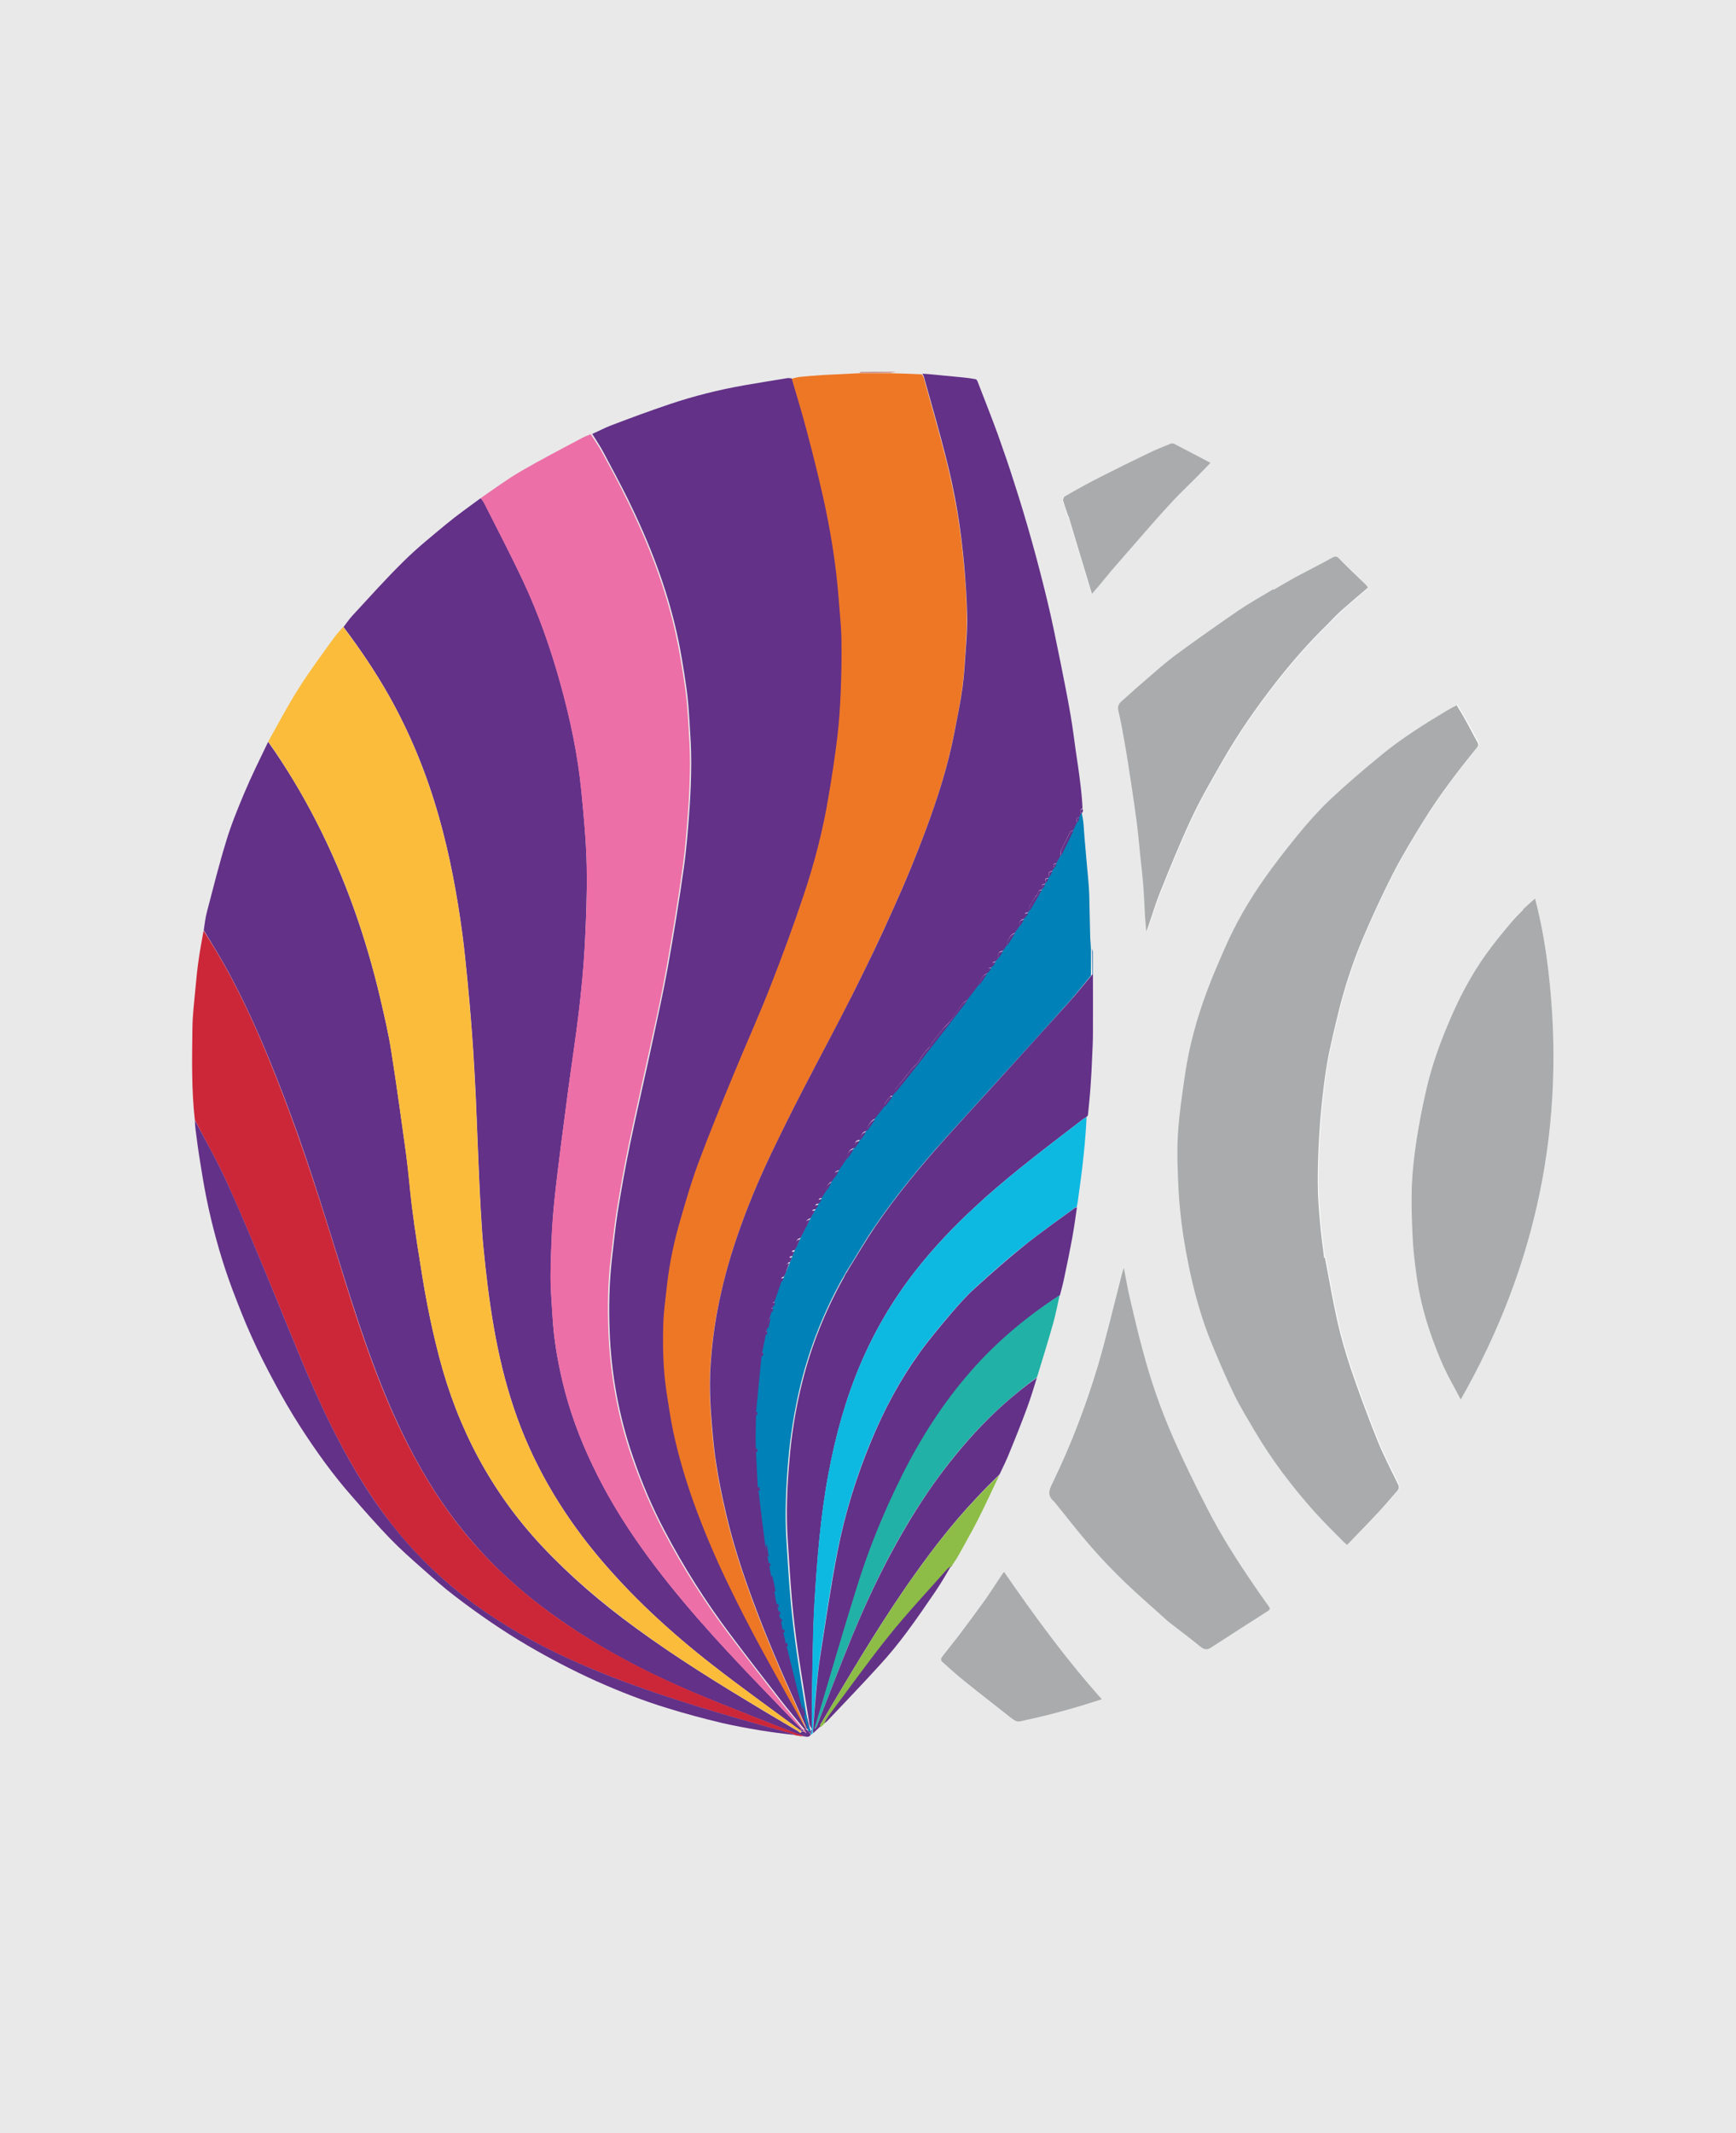 <?xml version="1.0" encoding="UTF-8"?>
<svg id="Layer_1" data-name="Layer 1" xmlns="http://www.w3.org/2000/svg" version="1.1" viewBox="0 0 1366 1678">
  <defs>
    <style>
      .cls-1 {
        fill: #633287;
      }

      .cls-1, .cls-2, .cls-3, .cls-4, .cls-5, .cls-6, .cls-7, .cls-8, .cls-9, .cls-10, .cls-11, .cls-12, .cls-13, .cls-14, .cls-15, .cls-16, .cls-17 {
        stroke-width: 0px;
      }

      .cls-2 {
        fill: #0eb9e1;
      }

      .cls-3 {
        fill: #633188;
      }

      .cls-4 {
        fill: #a9abac;
      }

      .cls-5 {
        fill: #e9e9e9;
      }

      .cls-6 {
        fill: #633288;
      }

      .cls-7 {
        fill: #8dbd46;
      }

      .cls-8 {
        fill: #21b1a6;
      }

      .cls-9 {
        fill: #ee7726;
      }

      .cls-10 {
        fill: #b35950;
      }

      .cls-11 {
        fill: #0081b7;
      }

      .cls-12 {
        fill: #2166a7;
      }

      .cls-13 {
        fill: #cc2739;
      }

      .cls-14 {
        fill: #ed6fa7;
      }

      .cls-15 {
        fill: #fbbc3b;
      }

      .cls-16 {
        fill: #fff;
      }

      .cls-17 {
        fill: #623288;
      }
    </style>
  </defs>
  <rect class="cls-5" x="-174.4" y="-169" width="14127.5" height="3721.9"/>
  <path class="cls-10" d="M674.9,375.9s0-.2,0-.4c6.8-.1,13.7-.1,20.8-.1s.3.2,0,.4c-7.1.1-14,.1-20.8.1h0Z"/>
  <path class="cls-3" d="M611.7,1166c.6,1.8,1,3.7,1.3,5.9-.1.3-.2.4-.2.4,0,0,.2.2.2.3.2.8.4,1.6.6,2.6-.6-.4-1.5-1-1.6-1.7-.3-2.4-.4-4.9-.3-7.5h0Z"/>
  <path class="cls-3" d="M613,1172.5c-.1,0-.2,0-.3-.2,0,0,0,0,.2-.2,0,0,.1.2,0,.4h0Z"/>
  <g>
    <path class="cls-16" d="M1042.5,988.8c-1-8.7-2.4-17.5-3.1-26.2-.9-11.3-1.9-22.6-1.9-33.9s.5-25.6,1.3-38.5c.7-11.7,1.9-23.3,3.3-35,1-8.9,2.3-17.7,4.1-26.5,2.2-11,4.9-21.7,7.5-32.5,4.8-19.7,11.1-38.9,18.9-57.5,7.3-17.5,15.3-34.7,23.9-51.5,7.5-14.5,15.9-28.4,24.5-42.3,12.5-20,26.8-38.8,41.7-57.1,1.3-1.6,1.3-2.7.5-4.2-3.3-5.9-6.3-11.9-9.6-17.7-2.1-3.8-4.5-7.6-6.8-11.5-2.7,1.5-5.2,2.7-7.6,4.1-18.4,11.1-36.6,22.5-53.2,36.3-13.3,11.2-26.7,22.4-39.3,34.3-9.1,8.5-17.3,18.1-25.2,27.7-9.2,11.2-18.2,22.7-26.5,34.7-11.8,16.9-22.1,34.6-30.4,53.5-4.9,11.2-9.8,22.4-14.1,33.9-8,21.6-14.1,43.7-17.5,66.4-2.3,15.9-4.7,31.8-5.6,47.8-.8,14.5-.1,28.9.6,43.4.5,11,1.6,21.8,3.3,32.6,1.6,11.2,3.6,22.4,6.2,33.5,4.1,18.2,9.2,36,16.3,53.3,5.5,13.4,11.1,26.8,17.4,39.7,5,10.4,11,20.2,16.9,30.1,13.5,22.7,29.4,43.8,47.1,63.5,7.3,8.2,15.2,15.7,22.8,23.5.7.7,1.5,1.4,2.6,2.3,8.4-8.7,16.7-17.1,24.7-25.8,5-5.4,9.8-11,14.6-16.6,1.5-1.7,1.6-3.4.6-5.7-5.7-11.5-11.7-23.1-16.4-35-7.3-18.2-14.1-36.5-20.4-55-4.3-12.5-7.9-25.2-10.8-38-3.7-16.6-6.5-33.2-9.8-50.5M1198.2,715.7c-3.3,3.5-6.8,6.9-9.8,10.6-6.4,7.9-13.1,15.7-19,24-11.9,16.8-21.4,35.1-29.5,54-7.2,17-13.2,34.4-17.5,52.2-3.1,13.3-5.7,26.8-7.8,40.2-1.9,11.9-3.3,23.8-3.7,35.8-.5,13.2,0,26.3.6,39.5.6,10.4,1.9,20.7,3.1,31.1,2,14.9,5.4,29.5,10.3,43.6,3.3,9.6,6.9,19,11,28.2,3.8,8.6,8.6,16.8,13.5,25.9,60.3-105.5,83-217.4,69-336.9-2.2-19.1-5.5-38.1-10.5-57.3-3.6,3.3-6.5,5.9-9.7,9M918.9,1275.4c8.5,6.5,17.1,13.1,25.4,19.8,2.8,2.3,5.1,3,8.4.9,14.9-9.8,30-19.3,45.1-29,1.6-1,1.6-1.7.6-3.3-4-5.5-7.7-11-11.5-16.4-13.5-19.7-26.3-39.7-37.2-61.1-9.4-18.4-18.6-37-26.9-55.9-9.4-21.8-17.4-44.3-23.5-67.4-3.6-13.9-7-27.7-10.3-41.7-1.9-8-3.3-16.1-4.8-24.1-1.3,3.4-2.1,6.9-2.9,10.3-5.8,22.5-11,45.2-17.7,67.4-9.3,30.8-20.6,60.8-34.7,89.9-2.7,5.5-6.1,10.8.2,16.2.3.2.6.7.8.9,9.4,11.5,18.5,23.4,28.3,34.6,8.5,9.8,17.6,19.2,26.9,28.2,10.8,10.5,22.3,20.3,33.8,30.7M1002,464.1c-9,5.5-18.3,10.5-27,16.3-17,11.7-33.9,23.5-50.5,35.8-8.5,6.3-16.3,13.4-24.2,20.3-5.9,5-11.7,10.4-17.5,15.5-2.3,2-3.3,4.1-2.4,7.2,1.9,8,3.4,16.2,4.8,24.4,1.9,11.2,3.6,22.4,5.4,33.7,1.5,9.9,3,19.9,4.3,30,1,8.5,1.7,17.1,2.7,25.6.8,7.9,1.9,15.9,2.4,23.8.7,8.2.9,16.4,1.4,24.6.2,3.6.6,7.2,1,11.7.6-1.3.7-1.7.9-2.2,3.4-9.9,6.4-20,10.4-29.8,7.8-19.3,15.6-38.7,24.5-57.6,7.1-15.2,15.5-29.6,23.9-44.2,12.5-21.7,26.6-42.3,42.1-62,12.5-16,25.8-31.4,40.4-45.5,4-3.8,7.8-8,11.9-11.8,6.5-5.9,13.4-11.5,20.3-17.4-.3-.6-.7-1.5-1.3-2-7.1-7-14.3-13.9-21.4-20.9-2-2-3.4-1.7-5.5-.6-9.7,5.1-19.5,10.1-29.1,15.4-5.6,3-11.1,6.3-17,9.8M807.5,1353c19.9-4,39.5-9.6,59.4-16.2-28.4-31.6-53-65.4-76.9-100.2-.8.9-1.3,1.5-1.7,2.1-4.3,6.5-8.5,13.3-13.1,19.6-7.3,10.1-14.8,20.3-22.4,30.3-3.8,5.1-8,10.1-12,15.3-.5.7-.5,2.6.1,3.1,6.1,5.5,12.2,11,18.6,16.1,12,9.7,24.2,19.1,36.4,28.7,2.1,1.6,4.2,3,7,2.3,1.3-.3,2.7-.6,4.5-1.2M840.6,406.5c6.1,19.9,12,40,18.3,60.8,1.5-1.7,2.7-3,3.8-4.4,4-4.8,7.8-9.6,11.8-14.2,7.1-8.4,14.3-16.7,21.6-24.8,8.6-9.8,17.4-19.7,26.2-29.4,6.2-6.6,12.7-12.8,19.1-19.2,3.5-3.5,7-7.1,10.8-11.1-9.7-5.1-19.1-10.1-28.7-15-.8-.5-2.3-.2-3.4.2-5.6,2.3-11.2,4.7-16.7,7.2-12.5,6.1-24.9,12-37.3,18.4-9.7,5-19.1,10.3-28.6,15.6-.8.5-1.5,2.3-1.3,3.3,1.2,4.1,2.7,8,4.1,12.6h.1Z"/>
    <path class="cls-10" d="M676.7,293.2v-.5c7.9-.1,16-.1,24.2-.1s.3.3,0,.5c-8.3.1-16.3.1-24.2.1Z"/>
    <path class="cls-3" d="M465.3,341.7c5.4-2.4,10.6-5.2,16.2-7.3,15-5.7,30.1-11.3,45.3-16.4,19-6.4,38.5-11.3,58.3-14.8,11.3-2,22.7-3.8,34.2-5.7,1.2-.2,2.3,0,3.8.2,4.2,13.6,8.4,26.9,11.9,40.4,4.7,17.6,9.1,35.3,13.1,53,5.7,25.9,10.1,52,12.1,78.3.8,11.2,2.1,22.4,2.3,33.5.3,13.9,0,27.9-.6,41.8-.5,11.7-1.2,23.2-2.6,34.7-1.9,15.9-4.3,31.6-7,47.3-4.4,26.1-11,51.6-19.3,76.7-8.2,24.1-16.9,48-26.1,71.7-9.2,23.3-19.6,46.2-29,69.4-9.7,23.4-19.2,46.9-28.1,70.6-5.4,14.5-9.7,29.5-14,44.3-4.8,16.7-8.5,33.7-10.5,50.9-1.2,10.5-2.7,21-3,31.5-.6,17.8,0,35.7,2.6,53.4,1.6,10.6,3.1,21.2,5.4,31.7,4.1,18.9,9.6,37.3,16.1,55.5,8.3,23,17.8,45.2,28.6,67.1,7.5,15.3,15.2,30.3,23.2,45.2,11.9,21.9,24.1,43.6,36.3,65.4h-.2c-.5.2-.7.3-.9.3s-.5,0-.5-.2c-6.2-7.6-12.4-14.8-18.2-22.3-13.6-17.5-27.2-34.9-40.4-52.6-19.2-25.6-36.4-52.7-51.3-81.1-9.8-18.5-18-37.9-24.8-57.7-11.2-32.3-17.3-65.6-18.5-99.7-.7-18.5-.3-37.1,1.7-55.5,1.5-12.7,2.7-25.4,4.7-38.1,2.9-18,6.1-35.9,9.8-53.7,5.5-26.5,11.7-52.7,17.3-79,4.2-19.7,8.6-39.3,12.2-59.1,4.7-26.2,9-52.5,12.7-78.8,2.2-15.6,3.4-31.4,4.5-47.1.8-11.9,1.3-23.8,1.3-35.7s-.6-19.7-1.2-29.5-1.2-19.6-2.6-29.3c-2.1-14.3-4.3-28.7-7.5-42.8-8.2-36.9-22-71.9-38.6-105.7-6.2-12.5-12.8-24.7-19.3-36.9-2.6-4.9-5.7-9.4-8.6-14.1h-.6Z"/>
    <path class="cls-3" d="M270.3,493.3c2.3-3,4.4-6.2,7-9,13.4-14.5,26.6-29.3,40.7-43.1,10.5-10.4,22-19.6,33.3-29,8.6-7.1,17.7-13.5,26.9-20.3,1.2,1.3,2.1,2.6,2.8,3.8,10.4,20.6,21.1,41,30.9,61.9,12,25.6,21.3,52.2,28.9,79.4,7.9,28.3,14,57,16.8,86.4,1.9,19.5,3.7,38.9,4.1,58.4.3,21.2-.5,42.5-1.6,63.6-.9,17.3-2.7,34.4-4.7,51.5-2.4,20.3-5.6,40.6-8.3,60.8-3.7,28.9-7.8,57.8-10.8,86.7-1.9,18.4-2.6,37.1-3,55.6-.2,12.4.8,24.6,1.6,37,1,16.8,3.8,33.2,7.7,49.5,5.4,23,13.5,45,23.7,66.2,11,23.1,24.2,44.8,39,65.5,27.2,38.2,58.9,72.7,91.3,106.5,11.4,12,23,23.8,34.4,35.8-.5.2-.8.3-1.5.5-23.1-17-46.3-33.6-68.7-51.1-33.5-26-64.6-54.7-91.7-87.4-28.4-34.4-50.6-72.4-64.8-114.9-13.9-41.4-19.8-84.3-24-127.4-.9-9.4-1.4-18.9-2-28.4-.5-8.6-.9-17.3-1.3-25.9-.5-10.4-.8-20.6-1.3-31-.5-10.6-.8-21.3-1.3-31.9-.6-12-1.2-24.1-2-36.1-.6-8.6-1.2-17.1-1.9-25.8-.8-9.8-1.6-19.5-2.6-29.3-1.3-12.5-2.4-24.9-4.1-37.4-4.2-31.1-9.9-61.9-18.5-92.1-9.4-33.2-22.3-64.9-39.2-95-10.7-18.9-22.8-36.8-35.9-54.2h0Z"/>
    <path class="cls-9" d="M634.1,1360.2c-12.1-21.8-24.4-43.5-36.3-65.4-8-14.9-15.9-30.1-23.2-45.2-10.7-21.9-20.3-44.2-28.6-67.1-6.5-18.2-12-36.6-16.1-55.5-2.2-10.5-3.8-21.1-5.4-31.7-2.7-17.7-3.1-35.6-2.6-53.4.3-10.5,1.9-21,3-31.5,2-17.3,5.6-34.3,10.5-50.9,4.3-14.9,8.6-29.8,14-44.3,8.9-23.8,18.4-47.2,28.1-70.6,9.6-23.2,19.9-46,29-69.4,9.3-23.7,18.1-47.6,26.1-71.7,8.4-25.1,15-50.6,19.3-76.7,2.7-15.7,5.1-31.5,7-47.3,1.4-11.5,2.1-23.2,2.6-34.7.6-13.9.8-27.9.6-41.8-.2-11.2-1.5-22.4-2.3-33.5-2.1-26.5-6.4-52.6-12.1-78.3-4-17.7-8.4-35.4-13.1-53-3.5-13.4-7.7-26.7-11.5-40.3,2.4-.7,4.9-1.3,7.3-1.5,5.8-.6,11.7-1,17.5-1.4,9.3-.5,18.6-.9,28.3-1.4h24.6c8.3.2,16.1.5,24.5.9.8,1,1.3,1.9,1.6,2.8,5.8,21.2,12,42.3,17.4,63.6,3.6,14.1,6.5,28.3,9,42.7,2.3,13.8,4,27.6,5.2,41.5,1.3,12.8,2,25.8,2.3,38.7.2,9.1-.5,18.2-1,27.3-.7,10.3-1.3,20.6-2.7,30.9-1.6,11.7-4,23.2-6.3,34.7-5.1,26.6-13.4,52.2-22.8,77.5-7.6,20.2-15.9,40.2-24.7,59.9-10.4,23.1-21.2,45.8-32.5,68.4-12.9,25.8-26.7,51.1-39.9,76.7-8.4,16.2-16.4,32.6-24.4,49.1-10.1,21.2-19.2,43-26.8,65.3-6.5,19.3-11.8,38.9-15.6,59-2.9,15.9-4.7,31.8-5.5,47.9-.5,10.3-.1,20.6.6,30.9.9,13.2,2,26.3,4,39.4,2.1,14,4.9,27.7,8.2,41.5,5.6,23.9,13.4,47.2,21.9,70.2,10.3,27.5,21.9,54.4,34,81.2,2.6,5.7,5,11.5,7.3,17.4-.3,0-.6-.3-.8-.6h.1Z"/>
    <path class="cls-3" d="M635,1360.5c-2.4-5.7-4.9-11.5-7.5-17.3-12.1-26.8-23.8-53.7-34-81.2-8.6-23-16.3-46.3-21.9-70.2-3.3-13.8-6.1-27.6-8.2-41.5-2-13.1-3-26.2-4-39.4-.7-10.3-1-20.6-.6-30.9.8-16.1,2.6-32.1,5.5-47.9,3.7-20,9-39.7,15.6-59,7.6-22.3,16.7-44.1,26.8-65.3,7.9-16.4,16-32.9,24.4-49.1,13.2-25.6,26.9-50.9,39.9-76.7,11.3-22.6,22.3-45.3,32.5-68.4,8.9-19.7,17.1-39.6,24.7-59.9,9.4-25.3,17.7-50.9,22.8-77.5,2.2-11.5,4.7-23.1,6.3-34.7,1.4-10.3,2-20.6,2.7-30.9.6-9.1,1.3-18.2,1-27.3-.3-12.9-1.2-25.9-2.3-38.7-1.3-13.9-2.9-27.7-5.2-41.5-2.4-14.3-5.4-28.6-9-42.7-5.4-21.3-11.5-42.4-17.4-63.6-.2-.9-.8-1.7-1.3-2.8,5.9.3,12,1,18.2,1.6,4.5.5,9.1.8,13.6,1.3,3.4.3,6.8.8,10,1.4.7.1,1.5,1.2,1.7,2,5.2,13.6,10.7,27.3,15.7,41,4.5,12.6,8.9,25.3,12.9,38,10,30.8,18.6,61.9,26.2,93.4,4,16.4,7.2,33,10.6,49.5,2.7,13.5,5.4,26.9,7.7,40.4,1.6,9.1,2.7,18.3,4,27.5,1.3,8.9,2.7,17.7,3.7,26.6.8,6.3,1.4,12.6,1.7,19.2-2.8,1.2-1.4,2.8-.9,4.4-.5,1.2-.9,2.1-1.6,3-3.6.2-2.1,2.3-1.6,4.1-.9,2-1.7,3.7-2.9,5.6-1,.5-2.2.8-2.7,1.5-2.6,5-5.1,10-7.5,15-.5.9.1,2.3.2,3.6-1.2,2.2-2.2,4.2-3.5,6.2-3,.1-2.8,1.5-1.6,3.5-.5.9-.9,1.6-1.6,2.3-3.1.7-3.5,1.6-2.3,4.7-.2.5-.5.8-.9,1-3,.1-2.9,1.5-1.6,3.5-.2.5-.5.8-.9,1-3,.1-2.9,1.5-1.6,3.5-.2.5-.5.8-.9,1-3.3,0-2.7,3-4.1,4.4-2.3,2.4-3.8,5.8-5.6,8.9-.3.7.1,1.9.2,3-.5.7-.8,1.3-1.4,1.7-3,0-2.9,1.4-1.7,3.4-.5.7-.8,1.3-1.4,1.7-3.4.6-4.2,2.2-3.1,5.4-1.3,2-2.6,3.8-4,5.6-3.4.6-6.3,5.4-6.3,9.9-1,1.5-2,2.9-3.3,4.3-4.2.2-3.8,3.1-3.8,6.1-.6.9-1.2,1.6-2,2.3-3.6-.2-2.1,2.3-2.4,4.1,0,.3-.2.5-.7.5-3.6-.2-2.2,2.3-2.6,4.1-.1.3-.2.5-.7.5-3,.5-6.4,5.5-6.4,9.2-2.9,4-5.6,7.6-8.6,11.3-1.7,1.2-3.6,2.1-4.7,3.5-3.1,4.2-5.8,8.7-9,12.8-2,2.6-4.5,4.7-6.5,7.1-2.9,3.5-5.6,7.1-8.4,10.7-.7.9-1,2.2-1.7,3.1-1.3,1.5-2.9,2.8-4.1,4.4-1.9,2.4-3.4,5.2-5.2,7.7-1.4,1.9-3.3,3.3-4.7,5-2.6,3.1-5,6.4-7.6,9.6-1.7,2.2-3.7,4.3-5.4,6.5-.3.5.2,1.6.2,2.7-.8,1.2-1.5,2-2.4,2.9-.8,0-1.5-.2-1.7,0-1.7,2-3.3,4.1-4.8,6.2-.1.2.5,1,.7,1.7-2.6,3.5-5.1,6.8-7.9,10-3,.5-6.4,5.5-6.4,9.2-.1.3-.2.5-.7.5-3,.6-4.4,2.7-4.4,6.6s-.1.3-.5.3c-3.6.3-4.1,1.3-4.1,6.1s-.2.5-.7.5c-3.4.5-5.1,3.4-5.1,8-2.1,3.3-4.2,6.3-6.6,9.3-3.4.6-4.2,2.2-3.1,5.4-.8,1.4-1.6,2.6-2.7,3.7-2.8.6-4.5,4.1-3.7,6.6-1.3,2.2-2.6,4.2-4.1,6.2-3,0-2.8,1.5-1.7,3.4-.2.5-.5.8-.9,1-3,.1-2.8,1.5-1.6,3.4-.2.5-.5.8-.9,1-3,.1-2.8,1.5-1.6,3.5-.7,1.4-1.4,2.4-2.2,3.6-3.3.8-4.2,2.8-2.9,6.1-1.6,3.3-3.1,6.3-4.9,9.3-3.3.8-4.1,2.9-2.9,6.6-.5,1.2-.9,2.1-1.6,3-3.7.2-2.1,2.3-1.6,4.1,0,.1,0,.5-.3.5-3.7.3-2,2.3-1.6,4.1,0,.1,0,.5-.3.5-2.8.8-4,4.1-2.8,7.5-.6,1.6-1.2,2.9-2,4.2-2.8.7-2.4,1.7-.8,3.4-1.9,5.5-3.6,10.7-5.7,16-2.7.8-2.4,1.9-.7,3.4-.1.5-.3.8-.7,1.2-2.6.9-2.3,2-.6,3.5-.3,1.4-.8,2.4-1.4,3.6-2.1,1.3-3.6,6.2-2.6,8,0,.2.6.2.9.6-.2.9-.5,1.6-.8,2.3-2.4.9-2.3,2-.5,3.5-.8,4.5-1.7,9-2.8,13.3-2.4,1-2.3,2.1-.3,3.5-1.4,14.5-2.7,28.7-4.3,42.9-.7.7-1.4,1.3-1.5,2,0,.3,1,.8,1.6,1.5,0,5.7-.2,11.2-.3,16.6,0,2.9.2,5.9,0,9-.6.7-1.3,1.4-1.4,2.1,0,.3,1,.8,1.7,1.5.5,8.9.9,17.5,1.2,26.3-1.3,1.7-2.4,3.3.8,4,1,8.4,2,16.4,3,24.6.7,5.5,1.4,11,1.9,16.4,0,2.9,0,5.8.3,8.7,0,.8,1.2,1.5,2,2.4.2,1.4.3,2.6.2,3.7-1.4,1.6-1.6,2.9,1,3.4.5,2.4.8,4.7.9,6.9-.5.6-1,1.2-.9,1.6.6,3.4,1.3,6.9,2,10.3,0,.5,1.2.6,1.9,1.2.7,3,1.3,5.9,1.6,8.9-1.4,1.7-1.6,3,1.2,3.3.2.9.3,1.6.2,2.4-1.4,1.6-1.7,2.9.9,3.4.2.9.5,1.6.3,2.4-1.6,1.7-1.6,2.9,1.2,3.4.5,1.7.8,3.4.8,5-1.6,1.7-1.6,2.9,1,3.4.7,2.7,1.2,5.1,1.5,7.6-1.6,1.7-1.6,2.9,1.2,3.4,1,3.7,1.9,7.3,2.8,11,2.8,11.5,5.7,23.1,8.4,34.7,0,2.7.3,5.4.8,8,0,.1.9.2,1.6.5,1.2,4.1,2.2,8,3,12h-.7c-.3-.5-.8-.8-1.2-1h-.5Z"/>
    <path class="cls-4" d="M1042.5,989.1c3.3,16.9,6.1,33.7,9.8,50.2,2.9,12.8,6.6,25.5,10.8,38,6.3,18.5,13.1,36.8,20.4,55,4.8,12,10.7,23.4,16.4,35,1.2,2.3,1,4-.6,5.7-4.9,5.6-9.6,11.2-14.6,16.6-8,8.6-16.3,17-24.7,25.8-1-.9-1.9-1.6-2.6-2.3-7.7-7.8-15.5-15.4-22.8-23.5-17.6-19.7-33.6-40.7-47.1-63.5-5.8-9.9-11.9-19.8-16.9-30.1-6.3-13.1-11.9-26.3-17.4-39.7-7.1-17.3-12.2-35.1-16.3-53.3-2.4-11.1-4.5-22.3-6.2-33.5-1.5-10.8-2.7-21.8-3.3-32.6-.7-14.5-1.4-29-.6-43.4.9-16,3.3-31.9,5.6-47.8,3.3-22.7,9.4-44.9,17.5-66.4,4.2-11.4,9.2-22.7,14.1-33.9,8.3-18.9,18.6-36.7,30.4-53.5,8.3-11.9,17.3-23.4,26.5-34.7,7.9-9.7,16.2-19.1,25.2-27.7,12.6-11.9,25.9-23.2,39.3-34.3,16.6-13.8,34.7-25.2,53.2-36.3,2.3-1.4,4.9-2.7,7.6-4.1,2.3,3.8,4.7,7.6,6.8,11.5,3.3,5.8,6.3,11.9,9.6,17.7.8,1.6.8,2.7-.5,4.2-14.9,18.3-29.3,37.1-41.7,57.1-8.6,13.9-17,27.7-24.5,42.3-8.6,16.9-16.6,34.2-23.9,51.5-7.8,18.6-14.1,37.9-18.9,57.5-2.7,10.8-5.2,21.7-7.5,32.5-1.7,8.7-3,17.6-4.1,26.5-1.4,11.7-2.6,23.3-3.3,35-.8,12.8-1.3,25.6-1.3,38.5s.9,22.6,1.9,33.9c.7,8.7,2.1,17.5,3.1,26.6l.5-.3Z"/>
    <path class="cls-14" d="M631,1360.5c-11.5-11.9-23.1-23.7-34.5-35.7-32.4-33.8-64-68.3-91.3-106.5-14.8-20.7-28-42.4-39-65.5-10.1-21.2-18.3-43.2-23.7-66.2-3.8-16.3-6.6-32.8-7.7-49.5-.7-12.4-1.9-24.6-1.6-37,.3-18.5,1-37.2,3-55.6,3-29,7.1-57.8,10.8-86.7,2.7-20.3,5.8-40.6,8.3-60.8,2-17.1,3.7-34.4,4.7-51.5,1.2-21.2,2.1-42.4,1.6-63.6-.3-19.5-2.2-38.9-4.1-58.4-2.8-29.3-8.9-58-16.8-86.4-7.6-27.3-17-53.9-28.9-79.4-9.8-20.9-20.5-41.3-30.9-61.9-.7-1.3-1.5-2.6-2.6-4,10.4-7.1,20.6-14.7,31.6-21.1,15.6-9.1,31.8-17.4,47.8-26,2.2-1.2,4.7-2.1,7.1-3.1,3.1,4.7,6.2,9.3,8.9,14.1,6.6,12.2,13.3,24.5,19.3,36.9,16.7,33.8,30.4,68.8,38.6,105.7,3.1,14.1,5.4,28.4,7.5,42.8,1.4,9.7,2,19.5,2.6,29.3s1.2,19.7,1.2,29.5-.5,23.8-1.3,35.7c-1.2,15.7-2.3,31.5-4.5,47.1-3.7,26.3-8,52.6-12.7,78.8-3.5,19.8-7.9,39.4-12.2,59.1-5.7,26.3-11.8,52.7-17.3,79-3.7,17.8-6.9,35.8-9.8,53.7-2,12.6-3.1,25.4-4.7,38.1-2.2,18.4-2.4,37.1-1.7,55.5,1.3,34,7.3,67.4,18.5,99.7,6.9,19.8,15,39,24.8,57.7,14.9,28.4,32.1,55.5,51.3,81.1,13.3,17.7,26.8,35.1,40.4,52.6,5.8,7.5,12,14.7,18.1,22.4,0,.3-.2.5-.3.5-.3-.1-.6-.2-.8-.2h.3Z"/>
    <path class="cls-3" d="M160.3,731.9c.8-5,1.3-10.3,2.7-15.2,4.8-18.4,9.4-36.8,15-55,3.8-12.7,8.9-25.1,14-37.3,5.8-13.8,12.5-27.3,19-40.8,14.3,20.2,26.9,41.1,38.1,63.1,22.7,44.4,39,91.2,50.4,139.8,3,13.2,6.2,26.5,8.3,39.9,4.3,27.2,8,54.6,11.8,81.8,1.9,13.5,2.9,27,4.5,40.7,1.3,10.6,2.8,21.2,4.5,31.8,2.4,15.4,4.7,30.7,7.7,45.9,2.6,13.6,5.7,27.2,9.2,40.6,14.6,56.4,41,106.5,81,149.2,22.4,23.9,47.2,45,73.7,64.3,32.4,23.7,66.4,44.6,100.8,65.3,9.1,5.4,18.1,10.7,27.2,16.1.6.3,1.6,2.3,2.6,0h1.6v3.3h-.2c-.2,0-.3,0-.7-.1-2.2-.7-4.3-1.2-6.3-2-26.5-10.6-53.2-20.7-79.4-31.8-36.7-15.5-72-34-104.8-56.9-25.9-18-49.4-38.5-69.9-62.4-19.9-23.1-36.3-48.7-50.1-75.9-20.6-40.6-35.2-83.6-48.8-126.8-14.1-44.8-27.5-89.8-43.9-133.8-14.3-38.5-29.7-76.3-49.4-112.5-5.7-10.5-12.1-20.7-18.3-31v-.2Z"/>
    <path class="cls-15" d="M630.4,1361.8c-.7,2.3-1.7.3-2.3,0-9.1-5.2-18.2-10.7-27.2-16.1-34.4-20.5-68.5-41.5-100.8-65.3-26.3-19.3-51.2-40.4-73.7-64.3-40-42.7-66.4-92.8-81-149.2-3.5-13.4-6.5-26.9-9.2-40.6-2.9-15.3-5.2-30.7-7.7-45.9-1.6-10.6-3.1-21.2-4.5-31.8-1.6-13.5-2.8-27.2-4.5-40.7-3.7-27.3-7.5-54.6-11.8-81.8-2.1-13.4-5.2-26.7-8.3-39.9-11.3-48.5-27.5-95.3-50.4-139.8-11.2-21.8-23.8-42.8-37.9-63.1,7.8-14,15.2-28,23.7-41.4,8.7-13.9,18.5-27,28.1-40.3,2.1-2.9,4.5-5.6,7.1-8.4,13.2,17.3,25.3,35.2,36,54.1,17,30.1,29.7,61.8,39.2,95,8.6,30.2,14.3,61,18.5,92.1,1.6,12.5,2.9,24.9,4.1,37.4.9,9.7,1.7,19.5,2.6,29.3.7,8.6,1.4,17.1,1.9,25.8.7,12,1.4,24.1,2,36.1.5,10.6.8,21.3,1.3,31.9.5,10.4.8,20.6,1.3,31,.3,8.6.8,17.3,1.3,25.9.6,9.4,1,19,2,28.4,4.2,43.2,10.1,86,24,127.4,14.2,42.4,36.4,80.4,64.8,114.9,27.2,32.8,58.3,61.3,91.7,87.4,22.5,17.5,45.7,34,68.8,51.2.5.3.7.3.9.5h.1Z"/>
    <path class="cls-13" d="M160.2,732.1c6.3,10.1,12.7,20.3,18.4,30.8,19.7,36,35.1,74,49.4,112.5,16.4,44.1,30,89.1,43.9,133.8,13.6,43.4,28.2,86.3,48.8,126.8,13.9,27.2,30.1,52.7,50.1,75.9,20.6,23.9,44.2,44.4,69.9,62.4,32.9,22.8,68.1,41.3,104.8,56.9,26.2,11.1,52.9,21.3,79.4,31.8,2,.8,4.1,1.3,6.4,2.2.2.5.2.6.2.7-.7,0-1.4,0-2.6-.3-1.4-.2-2.3-.3-3.3-.5v-.2c-1.6-.7-3.1-1.3-4.7-1.6-38-10.5-76-21.2-113.2-34.3-23.8-8.4-47.2-17.6-69.9-28.6-26-12.6-50.7-27.3-73.4-45-21.3-16.7-40.4-35.7-56.9-57.1-19.5-25.3-35.3-52.7-49.3-81.4-15.3-31.5-28-64.1-41.3-96.4-12.1-29.6-24.4-59.1-37.4-88.2-7.8-17.5-17.5-34.2-26.2-51.3-2.7-24-2.2-48-1.9-72.2.1-10.5,1.5-21,2.4-31.4.7-7.9,1.5-15.7,2.7-23.7,1-7.1,2.4-14.2,3.7-21.6h-.3Z"/>
    <path class="cls-11" d="M616.5,1005.4c.6-1.4,1.2-2.7,1.9-4.4,1-2.7,2-5,2.9-7.2,0,0,0-.2.2-.6.7-1.5,1.2-2.7,1.6-4,0,0,0-.2.2-.6.7-1.5,1.2-2.7,1.6-4,.5-.9.9-1.9,1.5-3.1,1.2-2.4,2.1-4.5,3-6.5,1.5-3,3-6.1,4.8-9.6,1.2-2.2,2.1-4.1,3-5.9.7-1.2,1.3-2.2,2.1-3.7.7-1.4,1.3-2.3,1.7-3.4.2-.3.3-.6.8-1.2.7-1.3,1.3-2.3,1.7-3.3.2-.3.3-.6.8-1.2.7-1.3,1.3-2.3,1.7-3.3,1.3-2,2.4-4,4-6.4,1.4-2.4,2.7-4.4,3.8-6.5.8-1.2,1.6-2.3,2.6-3.8,1.2-2,2.2-3.6,3.1-5.2,2.1-3,4.2-6.1,6.5-9.6,1.9-2.8,3.5-5.4,5.2-7.8.2,0,.3-.2.6-.6,1.5-2.1,2.9-4,4.2-5.9,0,0,.1-.2.3-.5,1.6-2.3,3-4.4,4.5-6.5.2,0,.3-.2.6-.6,2.3-3.1,4.4-6.1,6.4-9.1,2.6-3.3,5-6.5,7.8-10.1,2.2-2.9,4.1-5.4,6.1-7.9.7-.9,1.4-1.9,2.3-3,6.8-8.6,13.3-16.8,19.7-25.1,12.5-16,24.8-31.9,37.3-48,2.8-3.7,5.6-7.5,8.6-11.4,2.3-3.3,4.4-6.2,6.5-9.1.2,0,.3-.2.6-.6,1-1.5,1.9-2.7,2.6-3.8.2,0,.3-.2.6-.6,1-1.5,1.7-2.7,2.6-3.8.6-.7,1.2-1.4,2-2.4,1.4-2.2,2.7-4.1,3.8-5.9,1-1.4,2-2.7,3.1-4.4,2.2-3.5,4.3-6.6,6.4-9.8,1.2-1.7,2.4-3.6,4-5.7,1.2-2,2.2-3.6,3.1-5.2.3-.5.7-1,1.4-1.9.8-1.3,1.3-2.3,1.9-3.3.3-.6.7-1,1.4-1.9,3.4-5.6,6.4-11,9.6-16.2.2-.3.3-.6.8-1.2.7-1.3,1.3-2.3,1.7-3.3.2-.3.3-.6.8-1.2.7-1.3,1.3-2.3,1.7-3.3.2-.3.3-.6.8-1.2.9-1.7,1.7-3.1,2.4-4.5.5-.7.8-1.4,1.5-2.4.7-1.4,1.2-2.3,1.7-3.4,1-2,2.2-4,3.5-6.3,3.5-7,6.8-13.5,10-20.2.8-1.7,1.7-3.5,2.8-5.7.7-1.5,1.2-2.8,1.7-4s.9-1.9,1.5-3.1c.5-.8.7-1.4,1-1.9.5,2.4,1,4.9,1.3,7.3.6,5.8.8,11.7,1.4,17.5.8,9.7,1.7,19.3,2.6,29.1.3,3.7.6,7.5.7,11.1.2,10.6.5,21.1.7,31.7,0,3.4.5,6.8.6,10.7v21c-6.6,7.9-12.8,15.9-19.6,23.3-20.7,23.2-41.7,46.2-62.7,69.2-10.7,11.8-21.4,23.4-32.1,35.3-20.3,22.6-39.7,46-56.8,71.2-7.2,10.6-13.6,21.8-20.6,32.9-.5.7-.8,1.4-1.3,2.1-.7,1.3-1.3,2.4-2,3.7-.5.7-.8,1.4-1.3,2.1-13.9,25.4-24.5,52-31.5,79.8-5.2,20.7-8.6,42-10.4,63.3-1.6,20.3-2.6,40.7-1.3,61.1,1,16.1,1.9,32.3,3.4,48.4,1.2,13.3,2.8,26.6,4.7,39.9,2.7,19.1,5.9,38.1,9,57.1.2,1.4,1.3,2.7,1.9,4.1,0,.3,0,.5-.2.7-.3.2-.6.5-.8.6h-.6c-1-4-2.1-7.8-3.4-12.1-.8-3-1.5-5.6-2.2-8.3-2.9-11.5-5.7-23.1-8.6-34.6-.9-3.6-1.7-7.2-2.8-11.2-.3-1.3-.7-2.2-.9-3.1-.5-2.4-1-4.9-1.7-7.8-.3-1.3-.6-2.2-.8-3.1-.3-1.6-.6-3.3-1-5.2-.3-1.3-.6-2.2-.9-3.1-.1-.7-.3-1.4-.6-2.6-.2-1.4-.5-2.3-.7-3.1,0-.8-.1-1.5-.5-2.7-.5-1.3-.7-2.2-.9-3.1-.6-2.9-1.2-5.7-1.7-9.1-.9-4.7-1.9-8.7-2.7-12.8-.3-2.2-.7-4.4-1.2-7.1-.3-1.4-.6-2.3-.8-3.3-.1-1.2-.2-2.3-.5-3.8-.3-1.4-.6-2.3-.8-3.4v-.7c-.5-2.4-.9-4.7-1.4-6.9-.7-5.5-1.4-11-2.1-16.4-1-8.2-2-16.2-3-24.8-.2-1.6-.5-2.8-.7-3.8-.5-8.6-.9-17.3-1.3-26.5,0-1.5-.1-2.3-.2-3.3,0-2.9-.3-5.9-.2-8.9,0-5.5.2-10.8.3-16.9v-3.3c1.4-14.2,2.7-28.4,4.2-43.1.2-1.4.3-2.3.5-3.4.8-4.3,1.7-8.6,2.7-13.5.2-1.4.5-2.3.6-3.3.2-.7.5-1.4.7-2.6.7-3.1,1.3-5.7,1.9-8.4.3-1.2.8-2.3,1.3-3.8.3-1.4.5-2.3.7-3.3.1-.3.3-.6.6-1.3.3-1.3.6-2.2.8-3.1,1.9-5.2,3.6-10.5,5.6-16.2.3-1.4.7-2.2.9-3.1l.6-.6Z"/>
    <path class="cls-4" d="M1198.3,715.5c3-2.8,5.9-5.5,9.6-8.7,5,19.2,8.3,38.2,10.5,57.3,14,119.5-8.9,231.4-69,336.9-4.8-9.2-9.6-17.4-13.5-25.9-4.1-9.2-7.7-18.6-11-28.2-4.8-14.2-8.3-28.8-10.3-43.6-1.4-10.4-2.7-20.6-3.1-31.1-.7-13.2-1-26.3-.6-39.5.5-12,1.9-23.9,3.7-35.8,2.1-13.5,4.7-26.9,7.8-40.2,4.2-18,10.3-35.3,17.5-52.2,8-19,17.5-37.2,29.5-54,5.9-8.3,12.5-16.2,19-24,3-3.7,6.5-7.1,10-10.7v-.2Z"/>
    <path class="cls-3" d="M638.8,1360.2c-.7-1.3-1.6-2.6-1.9-4-3-19-6.2-38-9-57.1-1.9-13.3-3.5-26.6-4.7-39.9-1.4-16.1-2.3-32.3-3.4-48.4-1.3-20.4-.5-40.7,1.3-61.1,1.7-21.4,5.1-42.5,10.4-63.3,7-27.9,17.6-54.4,31.7-80,.7-.8.9-1.5,1.2-2.2.6-1.2,1-2.3,2.1-3.6.7-.8.9-1.5,1.2-2.2,6.8-11,13.3-22,20.5-32.8,17.1-25.2,36.5-48.5,56.8-71.2,10.6-11.8,21.3-23.5,32.1-35.3,20.9-23.1,41.8-46,62.7-69.2,6.8-7.5,13.1-15.4,19.7-23.3.2-.2.5-.2.5-.2,0,15.5.1,30.9,0,46.4,0,6.1-.3,12.1-.6,18.2-.3,7.9-.7,16-1.3,23.9-.5,7.3-1.3,14.7-2,22.1,0,.3-.3.8-.8,1.4-1.3.9-2.3,1.4-3.3,2.2-16.7,12.9-33.6,25.6-50,38.9-12.1,9.8-24.1,19.9-35.4,30.5-16.6,15.4-32.2,31.8-46.2,49.7-17.5,22.4-31.7,46.4-42.9,72.5-12,28-20,57.2-25.6,87.2-6.3,33.6-8.9,67.6-11,101.5-.7,12.1-1,24.1-1.3,36.3-.3,14.9-.5,29.8-.7,44.8v18.1h-.1Z"/>
    <path class="cls-4" d="M918.8,1275.3c-11.3-10.3-22.7-20-33.6-30.5-9.3-9-18.4-18.4-26.9-28.2-9.8-11.2-18.9-23.1-28.3-34.6-.2-.3-.5-.7-.8-.9-6.3-5.4-2.9-10.6-.2-16.2,14-29,25.4-59.1,34.7-89.9,6.6-22.3,11.9-44.9,17.7-67.4.9-3.4,1.6-6.9,2.9-10.3,1.6,8,2.9,16.2,4.8,24.1,3.3,14,6.5,27.9,10.3,41.7,6.1,23.1,14,45.6,23.5,67.4,8.3,19,17.5,37.5,26.9,55.9,10.8,21.2,23.7,41.4,37.2,61.1,3.8,5.5,7.6,11.1,11.5,16.4,1,1.5,1,2.2-.6,3.3-15,9.6-30.1,19.2-45.1,29-3.3,2.1-5.5,1.4-8.4-.9-8.3-6.8-16.9-13.2-25.5-19.9h-.1Z"/>
    <path class="cls-4" d="M1002.3,463.9c5.7-3.3,11.2-6.6,16.8-9.7,9.7-5.2,19.5-10.1,29.1-15.4,2.1-1.2,3.6-1.4,5.5.6,7,7.1,14.2,14,21.4,20.9.6.6.9,1.4,1.3,2-6.9,5.8-13.6,11.5-20.3,17.4-4.2,3.7-7.9,7.8-11.9,11.8-14.6,14.2-27.9,29.5-40.4,45.5-15.4,19.7-29.6,40.2-42.1,62-8.3,14.6-16.8,29-23.9,44.2-8.9,18.9-16.7,38.2-24.5,57.6-4,9.8-6.9,19.8-10.4,29.8-.1.5-.3.9-.9,2.2-.3-4.4-.8-8-1-11.7-.5-8.2-.7-16.4-1.4-24.6-.6-7.9-1.6-15.9-2.4-23.8-.9-8.5-1.6-17.1-2.7-25.6-1.3-10-2.8-19.9-4.3-30-1.7-11.2-3.4-22.5-5.4-33.7-1.4-8.2-2.9-16.3-4.8-24.4-.7-3.3.2-5.2,2.4-7.2,5.8-5.1,11.5-10.4,17.5-15.5,8-6.9,15.9-14,24.2-20.3,16.6-12.2,33.5-24.1,50.5-35.8,8.7-5.9,18-11,27.2-16.6l.5.2Z"/>
    <path class="cls-2" d="M638.8,1360.3c0-6.2-.1-12.1,0-18.2.1-14.9.3-29.8.7-44.8.2-12.1.6-24.2,1.3-36.3,2.1-34,4.7-68,11-101.5,5.6-30,13.6-59.1,25.6-87.2,11.2-26,25.5-50.1,42.9-72.5,14-17.8,29.6-34.3,46.2-49.7,11.4-10.6,23.3-20.7,35.4-30.5,16.4-13.3,33.3-26,50-38.9.9-.7,2-1.3,3.1-2-.3,7.2-.9,14.5-1.5,21.8-.6,6.3-1.3,12.6-2,18.9-.9,7.3-1.9,14.6-2.9,21.9-.3,2.6-.7,5.2-1.3,8.2-.7.3-1.2.3-1.5.6-13.6,10-27.5,19.8-40.7,30.3-13.2,10.5-25.8,21.7-38.2,33.1-6.9,6.3-13.1,13.3-19.1,20.3-8.5,10-16.9,20-24.6,30.7-15.4,21.4-27.7,44.8-37.9,69.2-11.7,28.1-20.6,57.1-26.5,87-5.4,27.3-9.3,54.9-13.6,82.4-1.5,9.7-2.3,19.3-3.3,29.1-.9,9.7-1.5,19.3-2.3,29.3-.1.9-.1,1.7-.2,2.4-.2.2-.6.3-1.2.5-.5,0-.6-.2-.6-.3.5-.3.7-.6.9-1v-2.6h.2Z"/>
    <path class="cls-3" d="M639.8,1361.2c.7-9.7,1.4-19.3,2.3-29,.9-9.7,1.7-19.5,3.3-29.1,4.3-27.5,8.3-55.1,13.6-82.4,5.8-29.8,14.8-58.9,26.5-87,10.1-24.5,22.5-47.7,37.9-69.2,7.6-10.6,16.1-20.6,24.6-30.7,6.1-7.1,12.2-14.1,19.1-20.3,12.5-11.4,25.1-22.5,38.2-33.1,13.2-10.6,27-20.3,40.7-30.3.3-.2.8-.2,1.4-.2-1.2,8.2-2.3,16.3-3.8,24.5-1.9,10.3-4,20.5-6.2,30.8-.9,4.5-2.1,9-3.4,13.8-26.1,17.1-49.5,36.8-69.9,60-21.9,25.1-39.6,52.9-54.4,82.5-14.1,28.1-25.9,57.1-35.2,87.1-11.7,37.2-22.4,74.7-33.7,112.2-.3.3-.6.5-.9.6h0Z"/>
    <path class="cls-3" d="M153.2,881.1c8.9,16.8,18.4,33.5,26.3,51.1,13.1,29.1,25.3,58.7,37.4,88.2,13.3,32.4,26,64.9,41.3,96.4,14,28.7,29.7,56.2,49.3,81.4,16.6,21.4,35.6,40.4,56.9,57.1,22.8,17.7,47.4,32.4,73.4,45,22.7,11,46.2,20.3,69.9,28.6,37.3,13.1,75.2,23.8,113.2,34.3,1.5.5,3,.9,4.7,1.7-9.2-1-18.5-2.2-27.7-3.7-10-1.7-20-3.5-30-5.8-14.5-3.5-28.8-7.3-43-11.7-19-5.8-37.5-13.1-55.7-21.2-18.6-8.4-36.6-17.8-54.2-28.1-19.9-11.7-38.7-24.7-57-38.7-8.7-6.6-17-14-25.2-21.3-9-7.9-18-15.9-26.2-24.4-10-10.4-19.6-21.3-29.1-32.2-15.4-17.4-28.9-36.3-41.4-55.7-7.1-11.1-13.8-22.6-20-34.2-6.5-12.1-12.8-24.4-18.4-37-5.4-11.9-10.1-24.1-14.8-36.4-7.7-20.6-13.8-41.7-18.6-63.2-2.7-11.9-4.7-23.9-6.6-35.9-1.5-8.9-2.7-17.7-3.8-26.6-.3-2.6-.5-5-.6-7.8h.1Z"/>
    <path class="cls-8" d="M640.7,1360.4c11.2-37.4,21.9-74.8,33.6-112.1,9.3-30,21.2-59,35.2-87.1,14.8-29.7,32.5-57.5,54.4-82.5,20.4-23.3,43.8-42.9,69.9-59.8-1.6,7.3-3.1,14.8-5.1,22.1-4,14.1-8.3,28.1-12.7,42.4-17.8,13.1-33.9,27.4-48.6,43.2-13.5,14.6-25.8,30.2-37,46.6-24.4,35.6-43.5,74-59.9,113.8-9.7,23.4-18.5,47.3-27.9,71-.3.8-1.2,1.5-1.9,2.2h-.1Z"/>
    <path class="cls-4" d="M807.3,1353.1c-1.6.5-2.9.7-4.3,1-2.8.7-4.9-.7-7-2.3-12.1-9.6-24.4-19-36.4-28.7-6.4-5.1-12.5-10.6-18.6-16.1-.6-.5-.7-2.4-.1-3.1,3.8-5.1,8-10.1,12-15.3,7.6-10,15-20,22.4-30.3,4.5-6.4,8.7-13.1,13.1-19.6.3-.6.9-1.2,1.7-2.1,23.9,34.7,48.6,68.5,76.9,100.2-20,6.5-39.5,12.1-59.8,16.3h.1Z"/>
    <path class="cls-6" d="M640.6,1360.6c.7-.9,1.6-1.5,2-2.4,9.3-23.7,18.2-47.4,27.9-71,16.4-39.7,35.6-78.1,59.9-113.8,11.2-16.4,23.5-31.9,37-46.6,14.7-15.9,30.8-30.3,48.5-43-2.4,7.9-4.9,16-7.8,23.9-4.2,11.3-8.6,22.5-13.2,33.6-2.4,6.2-5.4,12.4-8.4,18.6-6.2,6.1-12.1,11.9-17.7,18-21,22.1-39.3,46.4-56.5,71.3-23.9,34.7-45.3,71.2-66.8,107.5-.2.5-.1,1-.2,1.6-1.7,1.7-3.5,3.4-5.5,5.2-.1-.7-.1-1.4,0-2.3.3-.3.6-.5.9-.7h0Z"/>
    <path class="cls-4" d="M840.6,406.2c-1.4-4.3-2.9-8.3-4.1-12.4-.2-.9.5-2.8,1.3-3.3,9.4-5.4,18.9-10.7,28.6-15.6,12.4-6.3,24.8-12.4,37.3-18.4,5.5-2.7,11.1-4.9,16.7-7.2,1-.5,2.4-.7,3.4-.2,9.6,4.9,19,10,28.7,15-3.8,4-7.3,7.5-10.8,11.1-6.4,6.4-12.9,12.6-19.1,19.2-9,9.7-17.6,19.5-26.2,29.4-7.2,8.3-14.5,16.6-21.6,24.8-4,4.7-7.8,9.6-11.8,14.2-1.2,1.4-2.3,2.7-3.8,4.4-6.3-20.9-12.4-40.9-18.4-61.1Z"/>
    <path class="cls-7" d="M645.4,1358.6c-.1-.6-.2-1.2,0-1.6,21.4-36.3,42.9-72.7,66.8-107.5,17.3-25.1,35.6-49.3,56.5-71.3,5.7-6.1,11.5-11.8,17.6-17.7-5.6,11.8-11.1,23.7-17,35.4-4.5,8.9-9.6,17.6-14.3,26.3-1.6,2.9-3.4,5.8-5.6,8.9-.6.6-.7,1-.8,1.4h-.2c-1,.7-2.1,1.3-2.9,2.2-15.2,17.1-30.8,33.8-45.1,51.5-16.7,20.7-32.1,42.4-48,63.6-1.4,2-2.6,4.1-3.8,6.2-.9.9-1.9,1.9-3,2.8v-.2Z"/>
    <path class="cls-1" d="M648.6,1355.6c1-2,2.2-4.1,3.6-6.1,16-21.3,31.4-43,48-63.6,14.3-17.7,30-34.4,45.1-51.5.8-.8,1.7-1.5,2.9-2.2-3.8,6.6-7.8,13.3-12.1,19.7-7.5,11-14.9,21.8-22.8,32.4-6.5,8.7-13.5,17.4-20.9,25.4-13.5,14.9-27.5,29.4-41.4,44.1-.6.7-1.5,1.2-2.4,1.9h0Z"/>
    <path class="cls-3" d="M637.5,1364c.1.1.2.2.6.3-1.3,3.1-4,1.7-6.4,1.6-.1-.3-.1-.5-.1-.8s.2-.2.6,0c.6.2.9.2,1.3.2v-.3h-1.3c0-.9-.1-1.9,0-2.9.8.2,1.3.6,1.9,1.2.1.1.3,0,.5,0-.1,0-.3-.1-.5-.5-.5-.9-.9-1.6-1.3-2.3.2,0,.3,0,.8-.2.3,0,.3-.1.3-.1.2.2.5.5.8.6.5.1.9.5,1.3,1.2.5.7.8,1,1.3,1.5v.7h.2Z"/>
    <path class="cls-12" d="M859.8,766.4c0,.3-.2.3-.3.3-.1-6.8-.1-13.4-.2-20.5.2.8.6,1.9.6,2.9v17.3h0Z"/>
    <path class="cls-3" d="M852.1,638.2c-.3.8-.6,1.3-1,1.9-.6-1.3-2-2.9.8-3.7.2.5.3,1,.2,1.9Z"/>
    <path class="cls-3" d="M625.9,1365.3c.8-.1,1.7,0,2.9.1-.8.1-1.9,0-2.9-.1Z"/>
    <path class="cls-1" d="M748.6,1232.2c0-.3,0-.7.5-1.2,0,.3,0,.7-.5,1.2Z"/>
    <path class="cls-14" d="M634.3,1363.1c-.6-.3-1-.7-1.7-1.2q-.2,0-.2-.2c-.1-.3-.2-.6-.3-.8l.3-.3c.1-.1.3,0,.5,0,.6.7,1,1.4,1.5,2.3v.2Z"/>
    <path class="cls-14" d="M634.1,1360.2h0Z"/>
    <path class="cls-3" d="M631.8,1360.9c.2.2.3.5.5.8-.5.1-.9.1-1.6.1s-.7-.2-.9-.5c.2-.2.7-.3,1.2-.7h.9v.2Z"/>
    <path class="cls-3" d="M761.6,786.6c-12.1,16-24.6,32.1-37.1,48-6.4,8.3-13.1,16.6-19.7,24.8-.3-.7-.8-1.9-.5-2.3,1.6-2.3,3.6-4.3,5.4-6.5,2.6-3.1,4.9-6.4,7.6-9.6,1.4-1.7,3.4-3.1,4.7-5,1.9-2.4,3.4-5.2,5.2-7.7,1.2-1.6,2.8-2.8,4.1-4.4.7-.9,1-2.2,1.7-3.1,2.7-3.6,5.5-7.2,8.4-10.7,2.1-2.4,4.7-4.5,6.5-7.1,3.1-4.2,5.8-8.6,9-12.8,1-1.5,2.9-2.3,4.7-3.5h0Z"/>
    <path class="cls-3" d="M844.8,653.1c-3,6.6-6.3,13.2-9.7,19.9-.2-1-.8-2.3-.5-3.3,2.3-5.1,4.9-10.1,7.5-15,.3-.7,1.6-1,2.7-1.5h0Z"/>
    <path class="cls-3" d="M819.7,700.2c-2.8,5.2-5.9,10.6-9.2,16-.2-.8-.8-2-.5-2.7,1.6-3,3.1-6.4,5.6-8.9,1.4-1.4.8-4.5,4.1-4.4h0Z"/>
    <path class="cls-3" d="M607.5,1239.4c1.2,4.1,2,8.2,2.8,12.6-.6,0-1.6-.2-1.7-.7-.8-3.4-1.4-6.8-2-10.3,0-.5.5-1,.9-1.6Z"/>
    <path class="cls-3" d="M798.5,734.4c-1.7,3.1-3.8,6.3-6.1,9.7-.2-4.3,2.7-9,6.1-9.7Z"/>
    <path class="cls-3" d="M776.7,766.1c-1.9,2.9-3.8,5.9-6.2,9-.2-3.5,3-8.4,6.2-9Z"/>
    <path class="cls-3" d="M688.4,880.9c-1.9,2.9-3.8,5.8-6.2,9-.2-3.5,3.1-8.4,6.2-9Z"/>
    <path class="cls-3" d="M602.9,1214.2c.7,2.1,1.2,4.3,1.5,6.9-.1.3-.2.5-.2.5,0,.1.2.2.2.3.2.9.5,1.9.7,3-.7-.5-1.7-1.2-1.9-2-.3-2.9-.5-5.7-.3-8.7Z"/>
    <path class="cls-3" d="M702.2,862.7c-1.6,2.6-3.6,5-5.7,7.7-.5-.3-1-1.2-.9-1.4,1.5-2.1,3.1-4.2,4.8-6.2.2-.2,1,0,1.7,0h.1Z"/>
    <path class="cls-3" d="M671.6,904.1c-1.4,2.6-3,5-4.9,7.7-.2-4.3,1.5-7.2,4.9-7.7Z"/>
    <path class="cls-3" d="M606.3,1036.3c-.3,2.7-.9,5.2-1.6,8.2h-.9c-.9-1.9.5-6.8,2.6-8h0Z"/>
    <path class="cls-3" d="M631.4,1341.3c.9,2.6,1.6,5.1,2.3,8-.5.1-1.4.1-1.5,0-.5-2.7-.7-5.4-.8-8Z"/>
    <path class="cls-3" d="M681.3,890.6c-1.2,2.1-2.6,4.2-4.2,6.4-.2-3.6,1.2-5.8,4.2-6.4Z"/>
    <path class="cls-3" d="M621,993.6c-.7,2.3-1.5,4.5-2.7,7-1.3-2.9-.1-6.3,2.7-7Z"/>
    <path class="cls-3" d="M654.1,930.4c-.9,2.1-2.1,4.1-3.5,6.3-1-2.2.7-5.7,3.5-6.3Z"/>
    <path class="cls-3" d="M629.4,974.9c-.7,2.1-1.6,4.1-2.7,6.3-1.4-3.4-.6-5.6,2.7-6.3Z"/>
    <path class="cls-3" d="M637.2,959.4c-.7,1.9-1.6,3.7-2.7,5.7-1.5-2.9-.6-5,2.7-5.7Z"/>
    <path class="cls-3" d="M676.4,897.6c-1,1.9-2.4,3.7-3.8,5.8-.2-4.5.3-5.4,3.8-5.8Z"/>
    <path class="cls-3" d="M789,748.6c-.9,1.9-2.2,3.7-3.6,5.7-.2-2.6-.7-5.5,3.6-5.7Z"/>
    <path class="cls-3" d="M659.8,921.4c-.7,1.6-1.7,3.3-2.9,5-1.4-2.9-.6-4.4,2.9-5Z"/>
    <path class="cls-3" d="M805.6,723.4c-.7,1.6-1.7,3.3-2.8,5-1.4-2.8-.6-4.4,2.8-5Z"/>
    <path class="cls-3" d="M828.1,685.4c-.5,1.4-1.2,2.8-2.1,4.4-1.4-2.8-1-3.7,2.1-4.4Z"/>
    <path class="cls-3" d="M624.8,984.6c-.2,1.2-.7,2.4-1.4,3.7-.6-1.5-2.3-3.5,1.4-3.7Z"/>
    <path class="cls-3" d="M623,989.2c-.2,1.2-.7,2.4-1.4,3.7-.6-1.5-2.3-3.5,1.4-3.7Z"/>
    <path class="cls-3" d="M783.1,757c-.5,1.3-1.3,2.4-2.2,3.7.1-1.4-1.4-4,2.2-3.7Z"/>
    <path class="cls-3" d="M597.3,1169.3c.3.9.6,2.1.7,3.4-3.1-.2-2.1-1.7-.7-3.4Z"/>
    <path class="cls-3" d="M779.9,761.5c-.5,1.3-1.3,2.4-2.3,3.7.1-1.4-1.4-4,2.3-3.7Z"/>
    <path class="cls-3" d="M595.7,1139.4c.3.9.3,1.7.3,2.9-.6-.1-1.7-.6-1.7-.9,0-.7.7-1.4,1.4-2.1h0Z"/>
    <path class="cls-3" d="M595.8,1110.4c.2.9.2,1.7.2,2.9-.6-.1-1.6-.7-1.6-1,0-.7.8-1.3,1.5-2h-.1Z"/>
    <path class="cls-3" d="M600.5,1063.9c.1.9,0,1.9-.1,3-2.1-.9-2.2-2,.1-3Z"/>
    <path class="cls-3" d="M641,952.3c-.2,1-.8,2-1.4,3.1-1.4-1.6-1.6-3,1.4-3.1Z"/>
    <path class="cls-3" d="M849.3,643.4c-.2,1.2-.8,2.4-1.4,3.7-.6-1.5-2.2-3.5,1.4-3.7Z"/>
    <path class="cls-3" d="M646.3,943.4c-.2,1-.8,2-1.5,3.1-1.4-1.6-1.5-3,1.5-3.1Z"/>
    <path class="cls-3" d="M824.9,691.2c-.2,1-.8,2-1.4,3.1-1.4-1.6-1.6-3,1.4-3.1Z"/>
    <path class="cls-3" d="M808.8,718.3c-.2,1-.8,2-1.5,3.1-1.3-1.6-1.5-3,1.5-3.1Z"/>
    <path class="cls-3" d="M822.3,695.7c-.2,1-.8,2-1.5,3.1-1.4-1.6-1.6-3,1.5-3.1Z"/>
    <path class="cls-3" d="M608.3,1029.1c0,.9-.1,1.9-.5,3-2-1-2.1-2.1.5-3Z"/>
    <path class="cls-3" d="M831.3,679.6c-.2,1-.7,2-1.4,3.1-1.4-1.6-1.6-3,1.4-3.1Z"/>
    <path class="cls-3" d="M619.1,1292.2c.5.8.7,1.7.9,2.9-2.6,0-2.6-1.2-.9-2.9Z"/>
    <path class="cls-3" d="M616.6,1281.3c.5.8.7,1.7.9,2.9-2.6,0-2.6-1.2-.9-2.9Z"/>
    <path class="cls-3" d="M614.6,1272.9c.5.8.7,1.7.9,2.9-2.6,0-2.6-1.2-.9-2.9Z"/>
    <path class="cls-3" d="M613.3,1267.2c.5.8.7,1.7.8,2.9-2.7,0-2.3-1.3-.8-2.9Z"/>
    <path class="cls-3" d="M612,1261.3c.5.8.7,1.7,1,2.9-2.7,0-2.3-1.2-1-2.9Z"/>
    <path class="cls-3" d="M605.5,1229.1c.5.8.7,1.7.9,2.9-2.7,0-2.3-1.3-.9-2.9Z"/>
    <path class="cls-3" d="M643.7,947.9c-.2,1-.8,2-1.5,3.1-1.3-1.6-1.6-3,1.5-3.1Z"/>
    <path class="cls-3" d="M603.7,1047.2c0,.9,0,1.9-.3,3-2-.9-2.1-2.1.3-3Z"/>
    <path class="cls-3" d="M609.7,1024.6c0,.9-.2,1.9-.5,2.9-1.9-1-2.2-2.2.5-2.9Z"/>
    <path class="cls-3" d="M616.2,1005.4c0,.9-.2,1.9-.7,2.9-1.9-1.2-2.2-2.3.7-2.9Z"/>
    <path class="cls-17" d="M637.4,1363.2c-.5-.3-.8-.6-1.3-1,.1-.2.3-.2.7-.3h1c.5,0,.6,0,.7.1,0,.2,0,.6-.1,1-.5.2-.8.2-1,.2h0Z"/>
    <path class="cls-17" d="M664.4,1004.6c0,.6-.3,1.3-.8,2,0-.6.3-1.2.8-2Z"/>
    <path class="cls-17" d="M667.5,998.7c0,.6-.3,1.2-.8,2,0-.6.3-1.2.8-2Z"/>
    <path class="cls-3" d="M638.7,1361.7c-.2.2-.3.1-.7.1,0-.2.1-.5.6-.7.2,0,.2.2.1.6Z"/>
    <path class="cls-3" d="M604.6,1221.7c-.1,0-.2,0-.3-.2,0,0,0-.1.2-.2,0,0,.1.2,0,.5h.1Z"/>
    <path class="cls-3" d="M637.4,1363.3c.2-.2.5-.2.9-.2,0,.2-.2.6-.7.8-.2,0-.2-.2-.2-.6Z"/>
    <path class="cls-3" d="M632.3,1365.1h1.3v.3c-.3,0-.7,0-1.2-.2v-.2h-.1Z"/>
    <path class="cls-14" d="M634.3,1363.2c.1,0,.3.1.5.2h-.5v-.2Z"/>
  </g>
</svg>